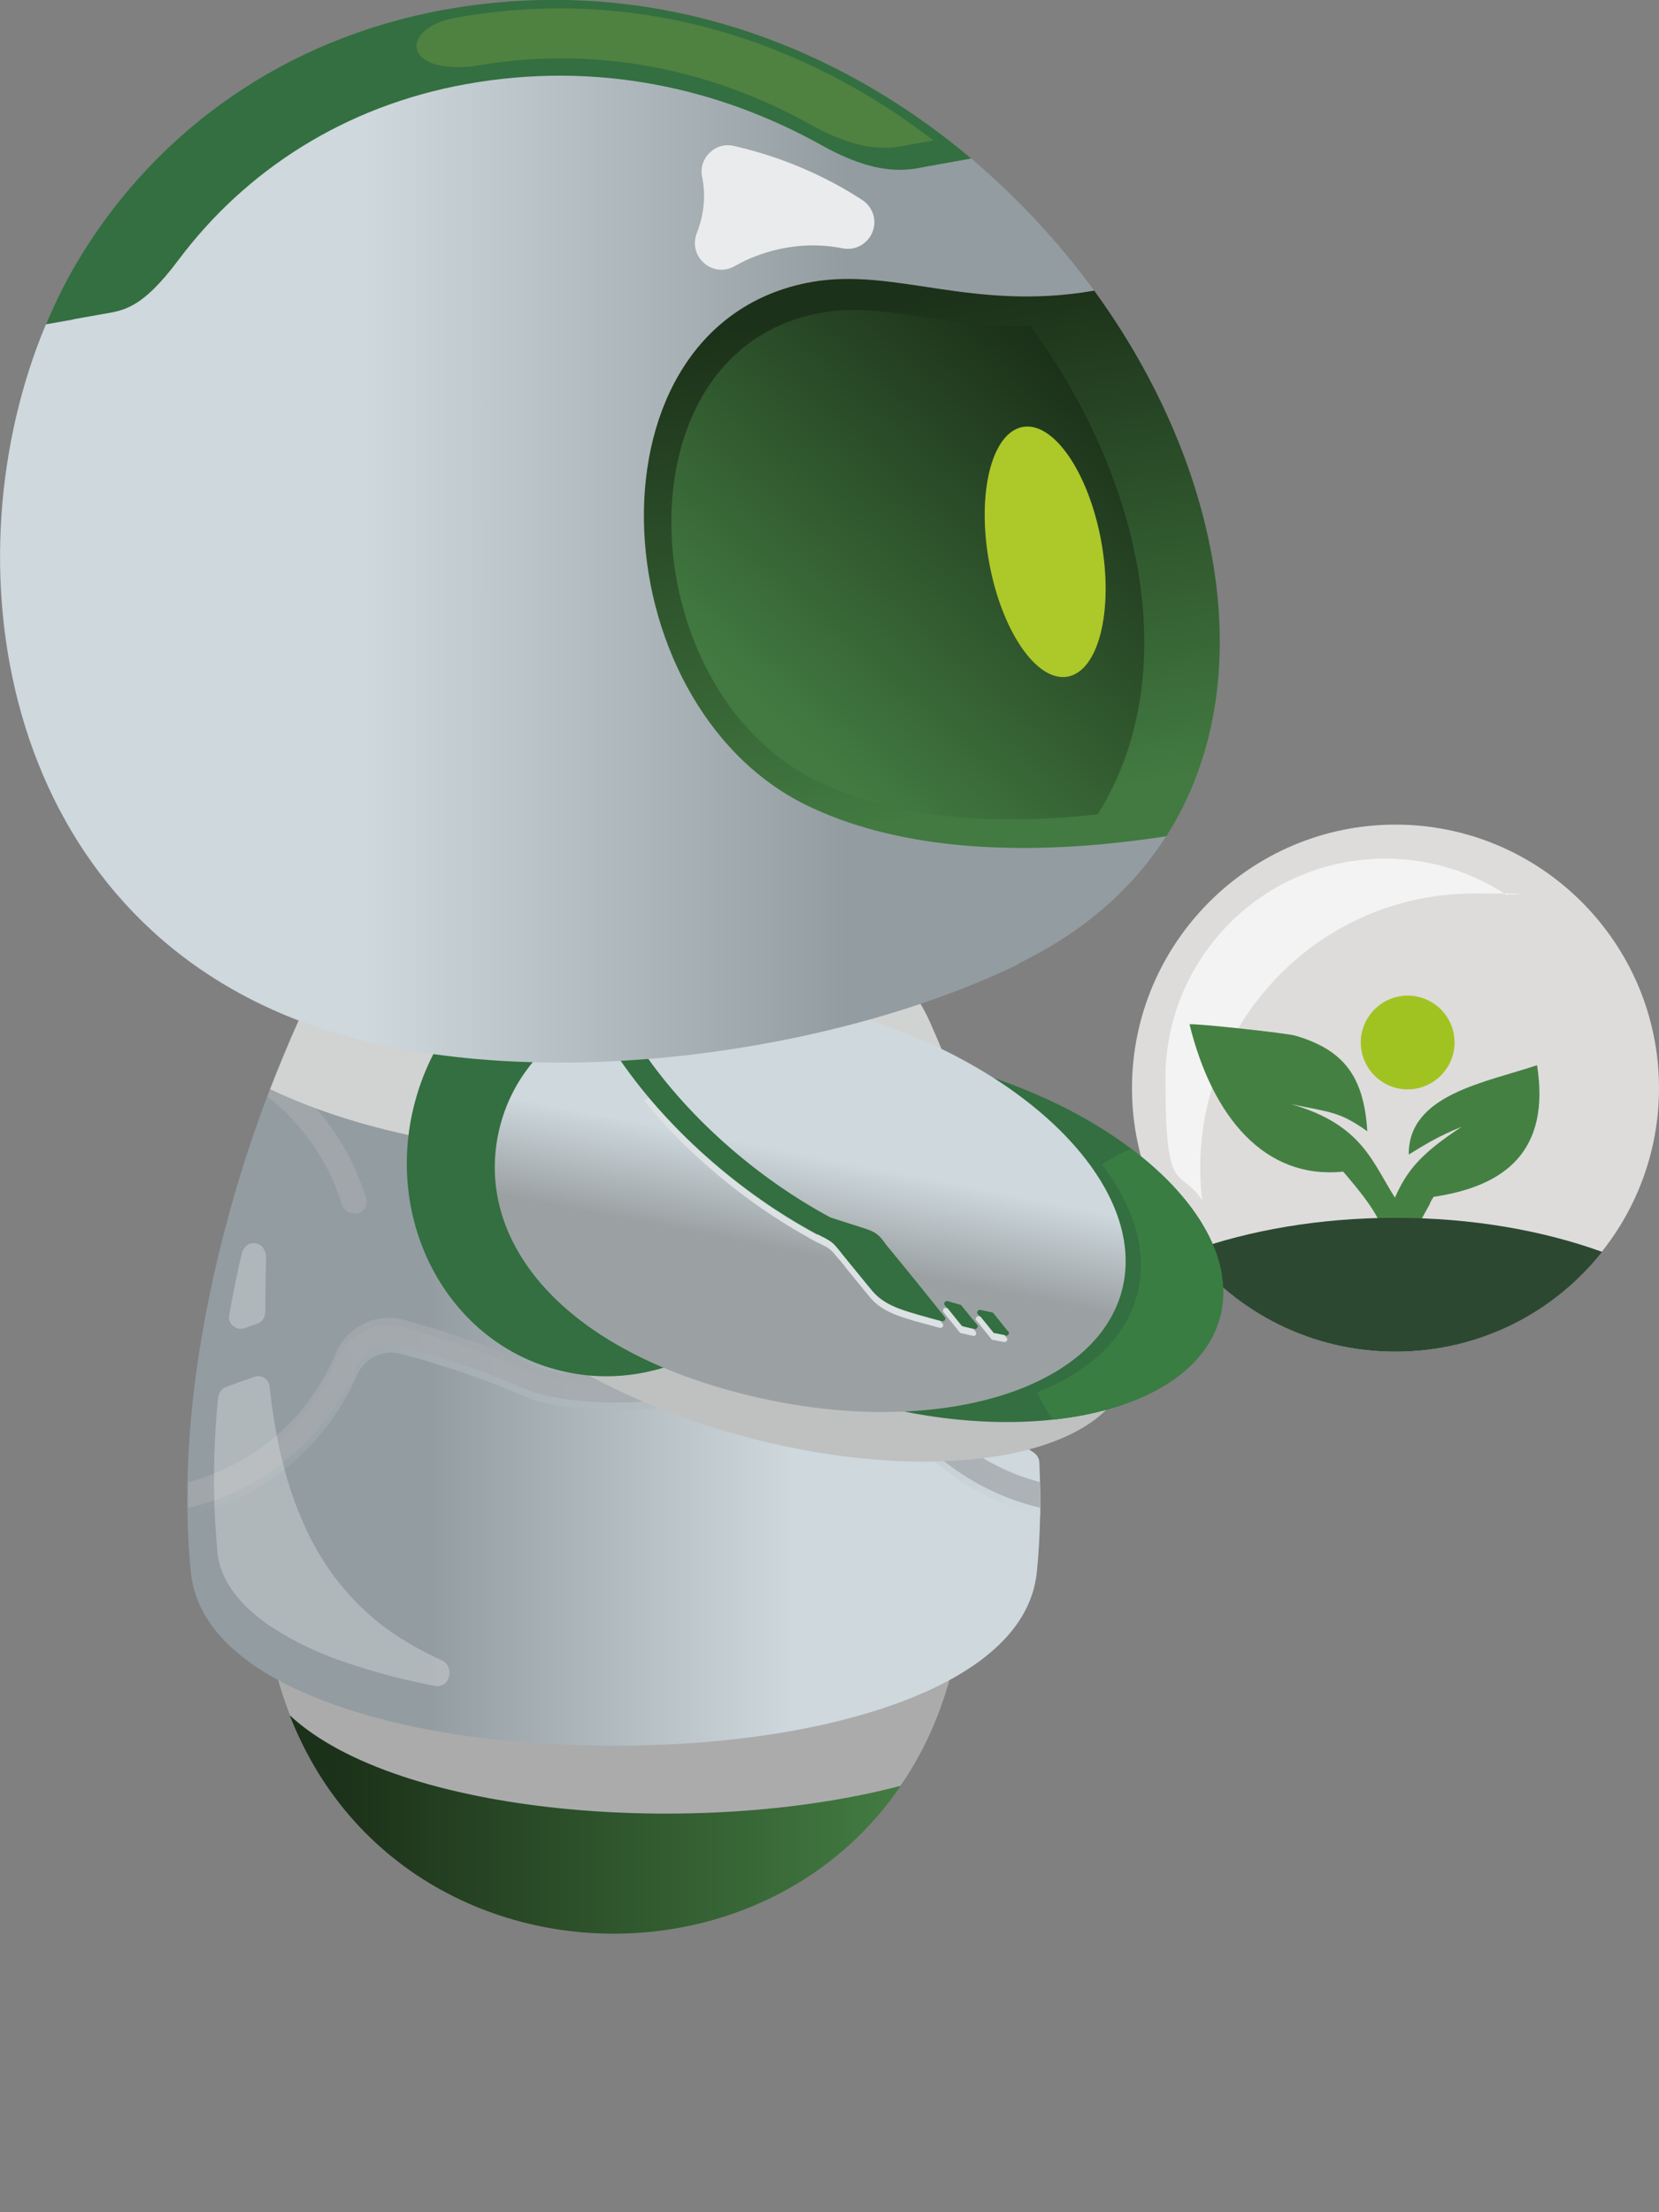 <?xml version="1.0" encoding="UTF-8"?>
<svg xmlns="http://www.w3.org/2000/svg" width="600" height="800" xmlns:xlink="http://www.w3.org/1999/xlink" version="1.1" viewBox="0 0 600 800">
  <rect x="0" y="0" width="600" height="800" fill="#808080" stroke="none"/>
  <!-- Generator: Adobe Illustrator 29.2.1, SVG Export Plug-In . SVG Version: 2.1.0 Build 116)  -->
  <defs>
    <style>
      .st0 {
        opacity: .3;
      }

      .st0, .st1, .st2, .st3, .st4, .st5, .st6, .st7, .st8, .st9, .st10, .st11, .st12, .st13, .st14, .st15, .st16, .st17, .st18, .st19, .st20, .st21, .st22, .st23, .st24, .st25, .st26 {
        fill-rule: evenodd;
      }

      .st0, .st2 {
        fill: #f3f3f3;
      }

      .st1 {
        fill: #2c5838;
      }

      .st3 {
        fill: #bfc0c0;
      }

      .st3, .st12, .st14, .st22 {
        mix-blend-mode: multiply;
      }

      .st4 {
        fill: url(#GradientFill_12);
      }

      .st5 {
        fill: url(#GradientFill_21);
      }

      .st6 {
        fill: url(#GradientFill_23);
      }

      .st7 {
        fill: url(#GradientFill_22);
      }

      .st8 {
        fill: url(#GradientFill_82);
      }

      .st9 {
        fill: url(#GradientFill_81);
      }

      .st10 {
        fill: #adc829;
      }

      .st11 {
        fill: #2c4831;
      }

      .st27 {
        isolation: isolate;
      }

      .st12 {
        fill: #ababac;
      }

      .st13 {
        fill: #336f40;
      }

      .st14 {
        fill: #d1d2d2;
      }

      .st15 {
        fill: #dce1e3;
      }

      .st16 {
        fill: url(#GradientFill_8);
      }

      .st17 {
        fill: url(#GradientFill_2);
      }

      .st18 {
        fill: #dddcdb;
      }

      .st19 {
        fill: #458043;
      }

      .st20 {
        fill: #29643d;
      }

      .st21 {
        fill: #4f8141;
      }

      .st22 {
        fill: #a4a9ac;
        opacity: .8;
      }

      .st23 {
        fill: #eaebec;
      }

      .st24 {
        fill: #ced980;
      }

      .st25 {
        fill: #397d42;
      }

      .st26 {
        fill: #a1c322;
      }
    </style>
    <linearGradient id="GradientFill_2" data-name="GradientFill 2" x1="291.5" y1="351.5" x2="433.2" y2="569.7" gradientUnits="userSpaceOnUse">
      <stop offset="0" stop-color="#427a41"/>
      <stop offset="1" stop-color="#1c3119"/>
    </linearGradient>
    <linearGradient id="GradientFill_21" data-name="GradientFill 2" x1="320.9" y1="607.2" x2="123" y2="607.2" xlink:href="#GradientFill_2"/>
    <linearGradient id="GradientFill_8" data-name="GradientFill 8" x1="287.6" y1="487.1" x2="154.6" y2="487.1" gradientUnits="userSpaceOnUse">
      <stop offset="0" stop-color="#ced8dd"/>
      <stop offset="1" stop-color="#939ca1"/>
    </linearGradient>
    <linearGradient id="GradientFill_81" data-name="GradientFill 8" x1="376.2" y1="513.7" x2="67.8" y2="513.7" xlink:href="#GradientFill_8"/>
    <linearGradient id="GradientFill_12" data-name="GradientFill 12" x1="296.8" y1="418.5" x2="290" y2="453.4" gradientUnits="userSpaceOnUse">
      <stop offset="0" stop-color="#ced8dd"/>
      <stop offset="1" stop-color="#9ba1a3"/>
    </linearGradient>
    <linearGradient id="GradientFill_82" data-name="GradientFill 8" x1="131.9" y1="196.3" x2="306.6" y2="196.3" xlink:href="#GradientFill_8"/>
    <linearGradient id="GradientFill_22" data-name="GradientFill 2" x1="350.6" y1="293.2" x2="321.6" y2="110.4" xlink:href="#GradientFill_2"/>
    <linearGradient id="GradientFill_23" data-name="GradientFill 2" x1="285" y1="263.6" x2="393.2" y2="141.6" xlink:href="#GradientFill_2"/>
  </defs>
  <g class="st27">
    <g id="Ebene_1">
      <g>
        <g>
          <path class="st18" d="M504.7,488.8c52.5,0,95.3-42.8,95.3-95.3s-42.8-95.3-95.3-95.3-95.3,42.8-95.3,95.3,42.8,95.3,95.3,95.3Z"/>
          <path class="st2" d="M454.1,362.6c18-24,46.7-39.5,79-39.5s8.1.2,12,.7c-12.6-8.4-27.8-13.3-44.1-13.3-43.9,0-79.5,35.6-79.5,79.5s4.9,31.5,13.3,44.1c-.5-3.9-.7-8-.7-12,0-20.5,6.3-39.6,17-55.4.9-1.3,1.9-2.7,2.8-4Z"/>
          <path class="st19" d="M485.8,423.7c4.9,5.8,13,15.1,14.7,22.5,1.8,8,9.3,5.8,10.4.5l6.1-11.1c.7-1.7.8-1.7,1.5-2.8,25.8-3.8,42.3-16.5,37.4-47.6-18.7,6.3-46.6,10.6-46.4,32.3,5.8-3.5,10.4-6.5,19.1-10-14.4,9.5-19.6,15.4-24.1,25.6-8.2-12.8-11.8-26.4-37.5-33.8,14.4,3,17.5,2.7,27.5,9.8-1.2-20.3-9-29.6-26.1-34.6-3.2-.9-35.4-4.4-38.2-4.1,8.3,33.7,27.3,56.2,55.6,53.3Z"/>
          <path class="st26" d="M507.7,360.1c9.3-.8,17.6,6.2,18.3,15.5.8,9.3-6.2,17.5-15.5,18.3-9.3.8-17.5-6.2-18.3-15.5-.8-9.3,6.2-17.5,15.5-18.3Z"/>
          <path class="st11" d="M504.7,488.8c30.3,0,57.3-14.1,74.7-36.1-21.6-7.8-47.2-12.3-74.7-12.3s-53.1,4.5-74.7,12.3c17.5,22,44.4,36.1,74.7,36.1Z"/>
        </g>
        <g>
          <g>
            <path class="st26" d="M361.5,428.5c-3.8-.3-7.4.1-10.9,1l15.9,64.1c13.9-3.1,24.7-15,25.7-30,1.3-18.2-12.5-34-30.7-35.2Z"/>
            <polygon class="st20" points="370.5 521.3 349.2 507 333.3 425.5 347.6 404.2 364.3 415.4 381.7 504.6 370.5 521.3"/>
            <polygon class="st17" points="357.8 429.7 352.2 427.6 347.6 404.2 364.3 415.4 367.8 433.3 370.2 445.5 371.3 451.1 374.8 469 375.8 474.5 378.2 486.8 381.7 504.6 370.5 521.3 365.9 497.9 370.4 493.9 366.6 474.5 366.2 472.5 361.3 474.5 356.8 451.1 362 451.1 361.6 449.1 357.8 429.7"/>
            <path class="st13" d="M346,490.7c6.6,2.4,13.3,4.8,19.9,7.2l4.6,23.4-21.3-14.4-3.2-16.3h0ZM352.2,427.6h0c-5.2,4.7-10.5,9.5-15.7,14.2l-3.2-16.3,14.4-21.3,4.6,23.4h0ZM361.3,474.5h0c-6.2,0-12.4,0-18.5,0l-3.2-16.3c5.7-2.4,11.4-4.7,17.1-7.1l4.6,23.4Z"/>
            <path class="st1" d="M357.7,429.6l-20.7,15.2-.6-3,15.7-14.2,5.5,2h0ZM370.3,494h0l-24.9-6.3.6,3,19.9,7.2,4.3-3.9Z"/>
            <path class="st5" d="M97.8,595.7c37.4-47.3,83.8-80.4,124.2-80.4s86.8,33.1,124.2,80.4c-27.1,138.1-221.4,138.1-248.5,0Z"/>
            <path class="st12" d="M97.8,595.7c37.4-47.3,83.8-80.4,124.2-80.4s86.8,33.1,124.2,80.4c-3.8,19.5-10.9,36.2-20.5,50.1-73,19.2-181.7,11-220.9-25.5-3-7.7-5.4-15.8-7.1-24.6Z"/>
            <path class="st16" d="M343.8,406.3l3.1-4.8c0,0,0-.1.1-.2,0,0,0,0,0-.1.8-1.3.9-2.7.4-4.1-3.5-9.4-7.3-18.7-11.5-27.9-5.7-12.7-15.5-22.2-29.4-25.3-13.5-3-25.7,1.4-35.3,11.1-8.3,8.4-37.8,9.8-49.3,9.8s-41-1.4-49.3-9.8c-9.6-9.7-21.8-14.1-35.3-11.1-13.9,3-23.7,12.5-29.4,25.3-14.3,31.8-25.2,65.5-32.2,99.6-6.7,32.5-9.9,66.5-6.7,99.6.3,2.9.9,5.7,1.8,8.4,7.4,21.9,33.8,34.4,54.3,41.1,30.4,10,65,13.4,96.9,13.4s66.5-3.5,96.9-13.4c20.4-6.7,46.9-19.2,54.3-41.1.9-2.7,1.5-5.6,1.8-8.4,1.3-13.1,1.5-26.3.9-39.4,0-1.5-.8-2.8-2-3.7,0,0,0,0-.1-.1,0,0-.1,0-.2-.1l-9-5.8-20.8-113Z"/>
            <path class="st9" d="M376.2,548.1c0-3.1,0-6.2,0-9.3-24-6.3-44.1-23.6-53.6-47.1-3.4-7.3-10.8-12.4-19.3-12.4s-3.8.4-6,1c-15.1,4.1-30,9.3-44.4,15.5-12.1,5.3-48.1,6-59.8.8-15.2-6.7-31-12.2-47.1-16.5-1.9-.5-3.1-.8-5.1-.8-8.6,0-15.9,5.1-19.3,12.4-9.5,23.5-29.6,40.8-53.6,47.1,0,3.1,0,6.2,0,9.3,26.9-6.3,49.8-24.8,61.1-50.8,2.7-6.2,9.4-9.4,15.9-7.7,15.8,4.2,31.3,9.5,46.3,16,14.7,5.5,46.9,6.2,61.8,0,15-6.5,30.5-11.8,46.3-16,6.5-1.7,13.2,1.5,15.9,7.7,11.3,25.9,34.2,44.5,61.1,50.8Z"/>
            <path class="st22" d="M376.2,545.3c0-3.1,0-6.2,0-9.3-24-6.3-44.1-23.6-53.6-47.1-3.4-7.3-10.8-12.4-19.3-12.4s-3.8.4-6,1c-15.1,4.1-30,9.3-44.4,15.5-12.1,5.3-48.1,6-59.8.8-15.2-6.7-31-12.2-47.1-16.5-1.9-.5-3.1-.8-5.1-.8-8.6,0-15.9,5.1-19.3,12.4-9.5,23.5-29.6,40.8-53.6,47.1,0,3.1,0,6.2,0,9.3,26.9-6.3,49.8-24.8,61.1-50.8,2.7-6.2,9.4-9.4,15.9-7.7,15.8,4.2,31.3,9.5,46.3,16,14.7,5.5,46.9,6.2,61.8,0,15-6.5,30.5-11.8,46.3-16,6.5-1.7,13.2,1.5,15.9,7.7,11.3,25.9,34.2,44.5,61.1,50.8h0ZM100.1,387.7h0c-1.1,2.9-2.3,5.8-3.4,8.8,12.5,9.8,22.1,23.3,27,39.2.5,1.5,1.6,2.6,3.2,2.9.2,0,.5.1.7.2,1.5.3,2.9-.2,3.9-1.3,1-1.1,1.4-2.5,1-3.9-5.7-18.9-17.3-34.7-32.4-45.8h0ZM347.3,396.5h0c-1.1-2.9-2.2-5.9-3.4-8.7-15.1,11.1-26.7,26.9-32.4,45.8-.4,1.4,0,2.9,1,3.9,1,1.1,2.4,1.6,3.9,1.3.2,0,.5-.1.7-.2,1.5-.3,2.7-1.4,3.2-2.9,4.9-15.9,14.5-29.5,27-39.2Z"/>
            <path class="st0" d="M78.9,505.2c-1.4,14.2-1.9,28.6-1.2,42.9.1,2.6.3,5.1.5,7.6.1,1.8.3,3.5.4,5.3.1,1.6.4,3.1.8,4.6,2.3,8.4,8.5,15.1,15.3,20.3,1.4,1,2.7,2,4.2,2.9,3.6,2.3,7.3,4.4,11.2,6.3,4.4,2.1,8.9,4,13.5,5.6,1.2.4,2.4.8,3.6,1.2,9.8,3.3,19.9,5.8,30.1,7.8,1.2.2,2.3,0,3.3-.7.9-.6,1.5-1.6,1.8-2.7.6-2.3-.3-4.8-2.5-5.8-7.2-3.3-14.2-7.2-20.6-11.9-7.1-5.3-13.3-11.6-18.6-18.7-1.6-2.2-3.1-4.4-4.5-6.7-2.9-4.7-5.4-9.7-7.5-14.8-.4-1-.8-1.9-1.2-2.9-5.5-14.1-8.4-29.1-10-44.1-.1-1.3-.8-2.4-1.9-3.1-1.1-.7-2.4-.9-3.6-.4-3.4,1.2-6.9,2.4-10.3,3.7-1.5.6-2.5,1.9-2.7,3.5h0ZM96,474.7h0c0-5.9,0-11.8.2-17.7,0-.8,0-1.6,0-2.4,0-1.9-.9-3.9-2.8-4.7-1.6-.7-3.4-.4-4.6.9-.7.7-1.1,1.5-1.3,2.4-.3,1.3-.6,2.5-.9,3.8-1.4,6.2-2.6,12.3-3.7,18.6-.3,1.5.2,2.9,1.4,3.9,1.2,1,2.7,1.3,4.1.8,1.5-.5,3.1-1,4.6-1.6,1.8-.6,2.9-2.2,2.9-4Z"/>
            <path class="st24" d="M376.5,437.3c-2.3.6-1.9,5.6.9,11.1,2.8,5.5,6.9,9.5,9.2,8.9,2.3-.6,1.9-5.6-.9-11.1-2.8-5.5-6.9-9.5-9.2-8.9Z"/>
            <path class="st14" d="M346.1,393.3c-3.2-8.3-6.5-16.4-10-24.2-6.1-13.6-16.3-22.4-29.4-25.3-13.1-2.9-25.3,1-35.3,11.1-12.9,13.1-85.8,13.1-98.7,0-10-10.1-22.3-14-35.3-11.1-13.1,2.9-23.3,11.6-29.4,25.3-3.6,8-7,16.3-10.3,24.8,34.7,16.4,77.4,23.8,123.5,23.8s90-7.6,125-24.4Z"/>
          </g>
          <g>
            <path class="st3" d="M160.6,430.2c-8.3,31,40.3,71,108.7,89.3,68.3,18.3,130.5,8,138.8-23,8.3-31-40.3-71-108.7-89.3-68.3-18.3-130.5-8-138.8,23Z"/>
            <g>
              <g>
                <path class="st13" d="M293.9,437c-11.5,42.9-53,69-92.7,58.3-39.7-10.6-62.6-54-51.1-96.9,11.5-42.9,53-69,92.7-58.3,39.7,10.6,62.6,54,51.1,96.9Z"/>
                <path class="st13" d="M218.4,416.7c-9,33.6,33.6,74.1,95.1,90.6,61.5,16.5,118.7,2.6,127.7-30.9,9-33.6-33.6-74.1-95.1-90.6-61.5-16.5-118.7-2.6-127.7,30.9Z"/>
                <path class="st4" d="M181,406.7c-10.2,38.1,17.4,78.6,84.6,96.6,67.1,18,129.8,1.7,140.1-36.4,10.2-38.1-35.9-83.6-103.1-101.6-17.8-4.8-34-6.8-48.4-6.4-6.4,8.1-14.4,14.5-23.3,18.8,16.8,25.7,43,48.4,69.5,62.6l12.5,4c2.4.8,4.2,1.6,5.8,3.5l.5.6c.8,1.1,1.6,2.2,2.5,3.2l9.8,12,10.2,12.7c.3.3.3.7,0,1.1-.2.3-.6.5-1,.4-3-.8-5.9-1.6-8.8-2.4-6.1-1.8-12.3-3.6-16.5-8.7l-11.7-14.2c-1.9-2.3-2.7-3.3-5.4-4.7-.9-.5-1.8-.9-2.7-1.4-28-15-55.1-38.6-72.9-65.4-9.2,2.9-19,3.7-28.8,1.7-6.1,6.9-10.5,15-12.9,24h0ZM353.4,479.1h0c.3.3.3.7,0,1.1-.2.3-.6.5-1,.4-1.4-.3-2.9-.6-4.3-1-.2,0-.4-.2-.5-.3l-5.9-7.3c-.3-.3-.3-.8,0-1.1.2-.3.6-.5,1-.4.4.1.9.2,1.3.4,1.1.3,2.1.6,3.2.9.2,0,.4.2.5.3l5.7,7h0ZM364.7,481.5h0c.3.3.3.7,0,1.1-.2.3-.6.5-1,.4-1.4-.3-2.8-.5-4.2-.8-.2,0-.4-.2-.5-.3l-5.4-6.7c-.3-.3-.3-.7,0-1.1.2-.3.6-.5,1-.4,1.4.3,2.8.6,4.2.9.2,0,.4.2.5.3l5.3,6.6Z"/>
                <path class="st25" d="M411.2,468.4c4.1-15.3-.9-31.9-12.7-47.3,3.3-2.2,6.9-4.1,10.6-5.7,24.5,18.4,37.5,41,32.1,61-5.5,20.5-28.9,33.6-60.4,37-2.2-3.1-4.1-6.4-5.7-9.9,18.7-7.4,31.9-19.4,36.1-35.2Z"/>
              </g>
              <path class="st15" d="M358.5,484.2l-5.4-6.7c-.3-.3-.3-.7,0-1.1.2-.3.6-.5,1-.4.2,0,.4,0,.5.1l4.6,5.7c.1.2.3.3.5.3,1.2.2,2.4.5,3.6.7l.8,1c.3.3.3.7,0,1.1-.2.3-.6.5-1,.4-1.4-.3-2.8-.5-4.2-.8-.2,0-.4-.2-.5-.3h0ZM295.6,446.3h0c.3.2.6.3.9.5.6.3,1.2.6,1.8.9.2.1.5.2.7.4,2.2,1.2,3,2.2,4.7,4.3l.7.9,2,2.5,7,8.6,1.9,2.3c4.2,5.1,10.4,6.9,16.5,8.7,2.8.8,5.5,1.6,8.3,2.3l.8,1c.3.3.3.8,0,1.1-.2.3-.6.5-1,.4-3-.8-5.9-1.6-8.8-2.4-6.1-1.8-12.3-3.6-16.5-8.7l-1.2-1.5-.7-.8-7-8.6-.2-.3-1.8-2.2-.2-.2-.5-.6c-1.7-2.1-2.5-3.1-4.7-4.3,0,0,0,0-.1,0-.2,0-.4-.2-.5-.3-.6-.3-1.2-.6-1.8-.9,0,0,0,0-.1,0-.3-.1-.5-.3-.8-.4-1.3-.7-2.6-1.4-3.9-2.2,0,0-.1,0-.2-.1-21.4-12.1-41.9-29.1-58-48.6.5-.4,1.1-.8,1.6-1.2,16,19,36.2,35.7,57.2,47.5,1.3.7,2.6,1.5,4,2.2h0ZM348.2,479.6h0c-.2,0-.4-.2-.5-.3l-5-6.2c-.2,0-.3-.1-.5-.1-.4-.1-.8,0-1,.4-.2.3-.2.8,0,1.1l5.9,7.3c.1.2.3.3.5.3,1.4.3,2.9.7,4.3,1,.4,0,.8,0,1-.4.2-.3.2-.8,0-1.1l-.8-1c-1.3-.3-2.5-.6-3.8-.9Z"/>
            </g>
          </g>
          <g>
            <path class="st8" d="M368.5,348.6c-71.2,34.6-187.6,49.5-262.7,19.6C-.6,325.8-19.1,202.4,16.6,117.3l9.8-1.7c3-6.5,6.3-12.8,10-18.9C64.4,51,109.5,21.1,162.3,11.7,227.1,0,290.6,19.6,340.5,59.2l10.7-1.9c16.9,14.3,31.9,30.5,44.6,47.9-3.3.6-6.5,1-9.6,1.3,37.5,50,60.9,116.6,37.9,173.6-3.5,8.7-8,16.6-13.3,23.8,3.7-.5,7.3-1,11-1.6-11.8,18.6-29.4,34.5-53.4,46.1Z"/>
            <path class="st7" d="M395.8,105.2c46.1,63.4,61.1,142.2,26,197.2-45.8,7.1-88.3,5.7-121.2-7.3-3-1.2-6-2.5-8.9-3.9-75.5-37-81.9-174.2,1.7-189.2,30.2-5.4,58.2,10.8,102.4,3.1Z"/>
            <path class="st6" d="M397,294.5c-35.2,3.9-67.7,1.7-93.5-8.5-2.7-1.1-5.4-2.3-8-3.5-67.6-33.1-73.4-156,1.5-169.4,23.2-4.2,44.8,5.9,75.5,4.6,41.6,56.6,55.5,127.3,24.5,176.8Z"/>
            <path class="st10" d="M369.9,154.4c-11.2,2-16.7,23.8-12.2,48.8,4.5,24.9,17.2,43.5,28.4,41.5,11.2-2,16.7-23.8,12.2-48.8-4.5-24.9-17.2-43.5-28.4-41.5Z"/>
            <path class="st13" d="M351.3,57.3l-16.6,3c-5.5,1-16.3,4.1-37.4-7.7-37.1-20.7-81.2-30.7-128.6-22.2-44.1,7.9-79.9,31.3-104,63.4-13.8,18.5-20.4,18.5-28.3,19.9l-19.7,3.5c3.7-8.8,7.9-17.1,12.7-24.9C57.1,47.2,102.8,14,160.8,3.5c73.6-13.2,140.5,11.7,190.4,53.8Z"/>
            <path class="st21" d="M164.8,6.4c66-11.8,126.3,8.5,172.8,44.4l-8.9,1.6c-5.2.9-15.5,3.9-35.5-7.3-35.3-19.7-77.3-29.2-122.3-21.1-26,2.6-25.9-14.1-6-17.6Z"/>
            <path class="st23" d="M265.5,52.8c9.3,2.1,18.3,5.1,27,9,6.7,3,13.2,6.5,19.3,10.5,3.9,2.5,5.5,7.4,3.7,11.7-1.8,4.3-6.2,6.7-10.8,5.8-10.6-2.1-21.2-1-31.3,2.8-2.7,1-5.3,2.3-7.8,3.7-3.6,2-7.9,1.6-11-1.2-3.1-2.7-4.1-6.9-2.6-10.8,2.4-6.1,3.3-12.9,2.1-19.4,0-.3-.1-.7-.2-1-.6-3.3.4-6.4,2.8-8.7,2.4-2.3,5.5-3.2,8.8-2.4Z"/>
          </g>
        </g>
      </g>
    </g>
  </g>
</svg>